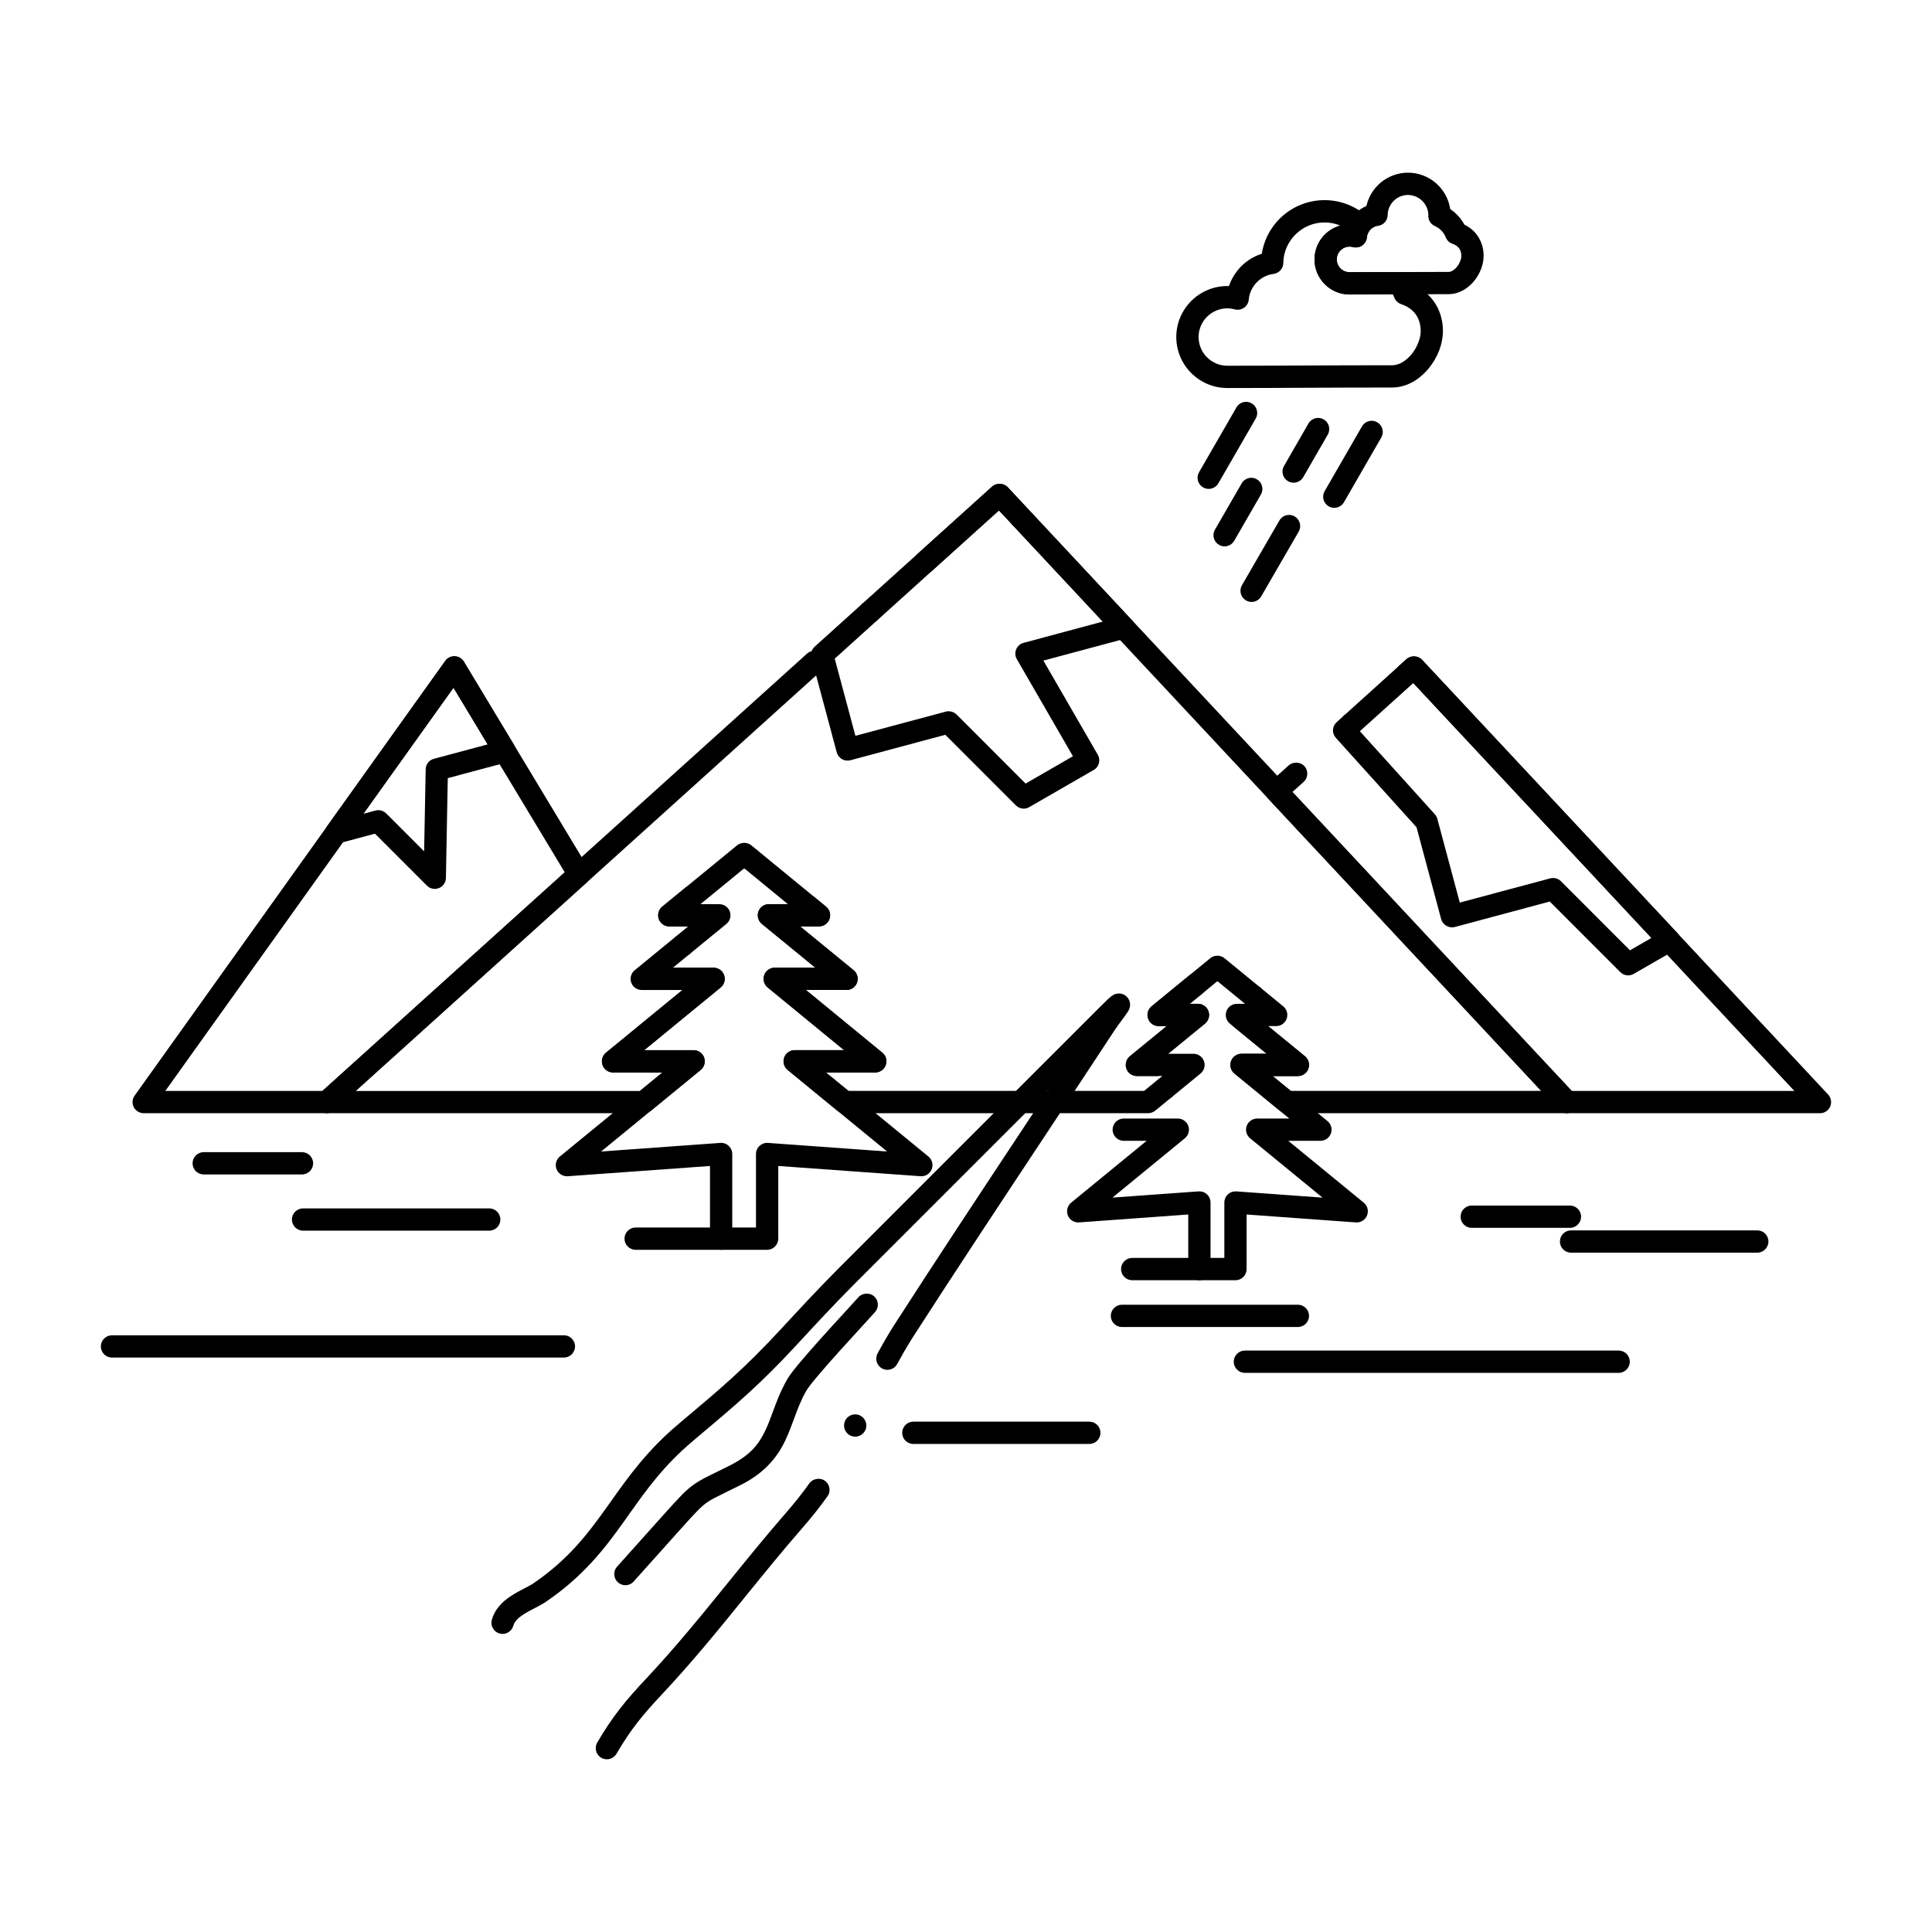 <?xml version="1.0" encoding="UTF-8"?>
<!-- Uploaded to: SVG Repo, www.svgrepo.com, Generator: SVG Repo Mixer Tools -->
<svg fill="#000000" width="800px" height="800px" version="1.1" viewBox="144 144 512 512" xmlns="http://www.w3.org/2000/svg">
 <g>
  <path d="m559.24 439.01h-74.195c-0.68 0-1.34-0.234-1.867-0.66l-12.035-9.859c-0.965-0.797-1.328-2.106-0.906-3.277 0.414-1.172 1.535-1.957 2.773-1.957h6.691l-8.672-7.094c-0.609-0.5-0.984-1.211-1.062-1.988-0.078-0.789 0.148-1.555 0.648-2.164 0.562-0.688 1.398-1.094 2.293-1.094 0.672 0 1.34 0.246 1.859 0.672l15.066 12.328c0.965 0.789 1.328 2.106 0.906 3.285-0.414 1.172-1.523 1.957-2.773 1.957h-6.691l4.832 3.945h66.332l-143.71-153.84-17.645 15.922v0.012c-1.172 1.055-3.129 0.945-4.172-0.215-0.492-0.543-0.766-1.25-0.758-1.988 0-0.828 0.355-1.625 0.973-2.176l19.797-17.871c1.152-1.043 3.078-0.953 4.133 0.168l150.35 160.93c0.797 0.855 1.012 2.106 0.543 3.188-0.465 1.082-1.523 1.77-2.707 1.77zm-110.99 0h-80.465c-0.68 0-1.34-0.234-1.871-0.66l-13.176-10.812c-0.965-0.797-1.328-2.106-0.914-3.289 0.422-1.16 1.543-1.949 2.785-1.949h13.098l-20.27-16.621c-0.965-0.789-1.328-2.106-0.906-3.277 0.414-1.172 1.535-1.957 2.773-1.957h10.785l-14.18-11.609c-0.965-0.789-1.328-2.106-0.906-3.277 0.414-1.172 1.535-1.957 2.773-1.957h5.019l-11.57-9.496-12.102 9.918c0.887 0.531 1.426 1.496 1.426 2.527 0 1.625-1.32 2.953-2.953 2.953h-6.219c-1.25 0-2.363-0.789-2.785-1.957-0.414-1.18-0.051-2.488 0.906-3.277l19.855-16.266c1.055-0.855 2.688-0.855 3.738 0l19.828 16.266c0.965 0.789 1.328 2.106 0.906 3.277-0.414 1.172-1.535 1.957-2.773 1.957h-5.008l14.18 11.609c0.953 0.789 1.328 2.106 0.906 3.277-0.414 1.172-1.535 1.957-2.785 1.957h-10.773l20.262 16.621c0.965 0.789 1.328 2.098 0.906 3.277-0.414 1.172-1.535 1.957-2.773 1.957h-13.098l5.984 4.898h78.348l4.82-3.945h-6.711c-1.25 0-2.363-0.789-2.785-1.957-0.414-1.18-0.051-2.5 0.914-3.285l9.77-8h-2.152c-1.238 0-2.363-0.777-2.773-1.957-0.422-1.172-0.059-2.488 0.906-3.277l9.898-8.105c1.211-0.996 3.16-0.797 4.152 0.414 0.434 0.52 0.668 1.191 0.668 1.879 0 0.883-0.402 1.711-1.082 2.273l-3.512 2.875h2.164c1.238 0 2.363 0.789 2.785 1.969 0.414 1.172 0.051 2.481-0.914 3.277l-9.773 8h6.711c1.25 0 2.363 0.789 2.785 1.957 0.414 1.172 0.051 2.481-0.914 3.277l-12.035 9.859c-0.531 0.422-1.199 0.656-1.875 0.656zm-133.61 0h-84.055c-1.211 0-2.32-0.758-2.754-1.891-0.434-1.129-0.117-2.438 0.777-3.246l129.3-116.69c1.16-1.043 3.121-0.945 4.172 0.215 0.523 0.59 0.797 1.34 0.758 2.125-0.039 0.789-0.395 1.516-0.973 2.047l-123.6 111.55h75.316l5.992-4.91h-13.105c-1.238 0-2.363-0.789-2.773-1.957-0.422-1.172-0.059-2.488 0.906-3.277l20.27-16.621h-5.059c-1.633 0-2.953-1.32-2.953-2.953 0-1.625 1.32-2.953 2.953-2.953h13.312c1.238 0 2.363 0.789 2.773 1.957 0.422 1.18 0.059 2.488-0.906 3.277l-20.27 16.621h13.098c1.25 0 2.363 0.789 2.785 1.949 0.414 1.18 0.051 2.5-0.914 3.289l-13.176 10.812c-0.523 0.422-1.191 0.656-1.871 0.656zm161.52-28.051c-0.68 0-1.336-0.234-1.867-0.668-0.609-0.5-0.984-1.211-1.062-1.996-0.078-0.777 0.156-1.543 0.648-2.152 0.57-0.688 1.398-1.082 2.293-1.082 0.68 0 1.336 0.234 1.867 0.668 1.258 1.035 1.438 2.894 0.414 4.152-0.57 0.684-1.398 1.078-2.293 1.078zm-151.29-13.441c-0.887 0-1.723-0.402-2.281-1.082-0.5-0.609-0.738-1.379-0.66-2.164 0.078-0.789 0.461-1.496 1.074-1.988 0.523-0.434 1.191-0.668 1.871-0.668 0.887 0 1.723 0.395 2.281 1.074 1.023 1.258 0.848 3.129-0.414 4.164-0.523 0.418-1.191 0.664-1.871 0.664zm49.621-88.375c-0.836 0-1.633-0.355-2.195-0.973-1.094-1.211-0.992-3.078 0.215-4.172 1.16-1.043 3.121-0.945 4.172 0.215 1.082 1.211 0.984 3.078-0.215 4.172-0.539 0.492-1.246 0.758-1.977 0.758z"/>
  <path d="m626.32 439.01h-67.078c-0.828 0-1.594-0.324-2.156-0.934l-76.93-82.352c-0.543-0.57-0.828-1.359-0.797-2.144 0.031-0.789 0.395-1.535 0.973-2.055l5.195-4.695c1.16-1.043 3.121-0.945 4.16 0.215 1.094 1.211 0.996 3.078-0.215 4.172l-2.961 2.668 74.016 79.223h58.992l-101-108.11c-1.152 0.895-2.922 0.758-3.938-0.297-0.02-0.02-0.039-0.039-0.051-0.059-0.492-0.551-0.766-1.258-0.766-1.988 0.012-0.836 0.363-1.633 0.973-2.184l1.988-1.789c1.152-1.043 3.078-0.953 4.133 0.176l107.61 115.2c0.797 0.855 1.012 2.106 0.551 3.188-0.469 1.086-1.535 1.773-2.703 1.773zm-124.21-100.22c-0.828 0-1.633-0.355-2.184-0.973-0.531-0.582-0.797-1.34-0.758-2.125 0.039-0.789 0.383-1.516 0.965-2.035 1.172-1.055 3.129-0.953 4.172 0.207 1.09 1.211 0.992 3.078-0.215 4.172-0.547 0.488-1.242 0.754-1.98 0.754z"/>
  <path d="m575.48 402.49c-0.789 0-1.535-0.316-2.086-0.867l-18.688-18.707-25.172 6.75c-1.543 0.414-3.199-0.551-3.609-2.086l-6.535-24.355-21.375-23.684c-0.52-0.57-0.797-1.348-0.758-2.125 0.039-0.777 0.395-1.516 0.973-2.035l18.5-16.699c1.152-1.043 3.078-0.953 4.133 0.176l67.641 72.395c0.609 0.648 0.895 1.566 0.758 2.449-0.129 0.887-0.668 1.672-1.438 2.125l-10.875 6.269c-0.445 0.258-0.957 0.395-1.469 0.395zm-19.898-25.812c0.789 0 1.535 0.305 2.086 0.855l18.293 18.312 5.688-3.277-63.113-67.562-14.16 12.773 19.875 22.012c0.305 0.344 0.531 0.766 0.66 1.219l5.945 22.18 23.969-6.414c0.246-0.066 0.504-0.098 0.758-0.098z"/>
  <path d="m230.58 439.01h-48.5c-1.094 0-2.125-0.621-2.629-1.594-0.5-0.973-0.414-2.184 0.227-3.07l82.32-115.2c0.57-0.809 1.516-1.277 2.508-1.23 1.004 0.039 1.898 0.57 2.422 1.426l33.051 54.859c0.727 1.211 0.492 2.766-0.551 3.711l-66.871 60.34c-0.539 0.492-1.246 0.754-1.977 0.754zm-42.766-5.902h41.633l64.215-57.938-29.48-48.926z"/>
  <path d="m259.22 379.57c-0.789 0-1.535-0.305-2.086-0.867l-13.758-13.766-9.496 2.539c-1.18 0.316-2.488-0.168-3.188-1.172-0.707-1.023-0.699-2.391 0.031-3.394l31.281-43.758c0.57-0.809 1.523-1.258 2.508-1.23 1.004 0.039 1.898 0.57 2.422 1.426l13.383 22.238c0.473 0.797 0.551 1.781 0.207 2.629-0.344 0.855-1.082 1.516-1.977 1.75l-15.883 4.25-0.492 26.461c-0.031 1.18-0.746 2.234-1.852 2.676-0.355 0.148-0.73 0.219-1.102 0.219zm-14.957-20.871c0.789 0 1.523 0.305 2.086 0.867l10.047 10.055 0.414-21.738c0.02-1.328 0.895-2.449 2.184-2.793l14.238-3.816-9.043-15.027-23.883 33.41 3.188-0.855c0.258-0.07 0.512-0.102 0.77-0.102z"/>
  <path d="m560.05 469.39h-26.027c-1.625 0-2.953-1.328-2.953-2.953 0-1.621 1.328-2.953 2.953-2.953h26.027c1.633 0 2.953 1.328 2.953 2.953-0.004 1.625-1.32 2.953-2.953 2.953z"/>
  <path d="m609.7 475.97h-49.355c-1.625 0-2.953-1.328-2.953-2.953 0-1.633 1.328-2.953 2.953-2.953h49.355c1.633 0 2.953 1.32 2.953 2.953 0 1.625-1.32 2.953-2.953 2.953z"/>
  <path d="m487.95 495.67h-46.621c-1.625 0-2.953-1.32-2.953-2.953 0-1.621 1.328-2.953 2.953-2.953h46.621c1.625 0 2.953 1.328 2.953 2.953 0 1.637-1.328 2.953-2.953 2.953z"/>
  <path d="m572.96 507.82h-99.051c-1.621 0-2.953-1.328-2.953-2.953 0-1.633 1.328-2.953 2.953-2.953h99.051c1.633 0 2.953 1.32 2.953 2.953 0 1.625-1.32 2.953-2.953 2.953z"/>
  <path d="m432.68 526.66h-46.633c-1.633 0-2.953-1.32-2.953-2.953 0-1.625 1.32-2.953 2.953-2.953h46.633c1.633 0 2.953 1.328 2.953 2.953 0 1.633-1.316 2.953-2.953 2.953z"/>
  <path d="m347.3 475.21h-12.191c-0.777 0-1.535-0.316-2.086-0.867-0.551-0.551-0.867-1.309-0.867-2.086v-19.258l-37.707 2.719c-1.277 0.09-2.481-0.672-2.953-1.852-0.48-1.203-0.129-2.551 0.867-3.375l27.188-22.277h-13.098c-1.238 0-2.363-0.789-2.773-1.957-0.422-1.18-0.059-2.488 0.906-3.277l20.27-16.621h-10.785c-1.25 0-2.363-0.789-2.785-1.957-0.414-1.172-0.051-2.488 0.914-3.277l14.168-11.609h-5c-1.25 0-2.363-0.789-2.785-1.957-0.414-1.172-0.051-2.488 0.906-3.277l6.231-5.106c0.523-0.434 1.191-0.668 1.871-0.668 0.887 0 1.723 0.395 2.281 1.082 0.434 0.531 0.668 1.199 0.668 1.879 0 0.816-0.344 1.586-0.934 2.144h5.027c1.238 0 2.363 0.789 2.785 1.957 0.414 1.172 0.051 2.488-0.914 3.277l-14.18 11.609h10.785c1.238 0 2.363 0.789 2.773 1.957 0.422 1.172 0.059 2.488-0.906 3.277l-20.27 16.621h13.098c1.25 0 2.363 0.789 2.785 1.957 0.414 1.172 0.051 2.488-0.906 3.277l-26.383 21.617 31.586-2.281c0.828-0.07 1.625 0.227 2.223 0.789 0.602 0.551 0.945 1.34 0.945 2.156v19.484h6.289v-19.484c0-0.816 0.344-1.605 0.945-2.156 0.602-0.559 1.398-0.855 2.223-0.789l31.586 2.281-26.371-21.617c-0.965-0.789-1.328-2.106-0.906-3.289 0.414-1.16 1.535-1.949 2.773-1.949h13.098l-20.25-16.621c-0.953-0.789-1.328-2.106-0.906-3.277 0.422-1.172 1.535-1.957 2.785-1.957h10.754l-14.18-11.609c-0.965-0.789-1.328-2.106-0.914-3.277 0.422-1.172 1.543-1.957 2.785-1.957h7.352c0.078-0.512 0.297-0.984 0.629-1.387 0.562-0.688 1.387-1.082 2.281-1.082 0.68 0 1.34 0.234 1.871 0.668l3.012 2.469c0.965 0.789 1.328 2.098 0.906 3.277-0.414 1.172-1.535 1.957-2.773 1.957h-5.008l14.168 11.609c0.965 0.789 1.34 2.106 0.914 3.277-0.422 1.172-1.535 1.957-2.773 1.957h-10.773l20.25 16.621c0.965 0.789 1.328 2.106 0.906 3.277-0.414 1.172-1.535 1.957-2.773 1.957h-13.098l27.188 22.277c0.992 0.828 1.348 2.176 0.867 3.375-0.473 1.199-1.652 1.938-2.953 1.852l-37.707-2.719v19.258c0 0.789-0.305 1.535-0.867 2.086-0.547 0.566-1.293 0.871-2.082 0.871zm-4.496-100.64c-0.68 0-1.34-0.234-1.871-0.668-1.258-1.031-1.438-2.894-0.414-4.152 0.992-1.211 2.941-1.406 4.164-0.414 0.609 0.5 0.984 1.199 1.062 1.988 0.078 0.789-0.156 1.555-0.66 2.164-0.559 0.691-1.387 1.082-2.281 1.082z"/>
  <path d="m335.11 475.21h-22.66c-1.625 0-2.953-1.328-2.953-2.953 0-1.621 1.328-2.953 2.953-2.953h22.66c1.633 0 2.953 1.328 2.953 2.953s-1.32 2.953-2.953 2.953z"/>
  <path d="m471.42 483.27h-9.566c-0.777 0-1.535-0.316-2.086-0.867-0.551-0.543-0.867-1.309-0.867-2.086v-14.465l-28.949 2.098c-1.289 0.109-2.488-0.668-2.953-1.852-0.48-1.199-0.129-2.559 0.867-3.375l20.004-16.395h-6.047-0.02c-1.621 0-2.953-1.32-2.953-2.953 0-1.625 1.328-2.953 2.953-2.953h14.328c1.238 0 2.359 0.789 2.785 1.957 0.414 1.172 0.051 2.488-0.918 3.277l-19.188 15.723 22.828-1.652c0.828-0.051 1.625 0.227 2.223 0.789 0.602 0.559 0.945 1.348 0.945 2.164v14.68h3.66v-14.676c0-0.816 0.344-1.605 0.945-2.164 0.59-0.562 1.387-0.836 2.223-0.789l22.848 1.652-19.188-15.723c-0.965-0.789-1.328-2.106-0.906-3.277 0.414-1.172 1.535-1.957 2.773-1.957h8.52l-14.543-11.926c-0.965-0.797-1.328-2.106-0.906-3.277 0.414-1.172 1.535-1.957 2.773-1.957h6.691l-9.773-8c-0.965-0.797-1.328-2.106-0.906-3.285 0.414-1.172 1.527-1.957 2.773-1.957h2.164l-7.332-6.004-7.332 6.004h2.164c1.25 0 2.363 0.789 2.785 1.957 0.414 1.18 0.051 2.488-0.914 3.285l-10.797 8.836c0.57 0.559 0.887 1.309 0.887 2.113 0 1.625-1.328 2.953-2.953 2.953h-5.176c-1.25 0-2.363-0.789-2.785-1.957-0.414-1.18-0.051-2.5 0.914-3.285l9.77-8h-2.152c-1.238 0-2.363-0.777-2.773-1.957-0.422-1.172-0.059-2.481 0.906-3.277l15.586-12.77c1.055-0.867 2.688-0.867 3.738 0l15.586 12.77c0.965 0.789 1.328 2.106 0.906 3.277-0.414 1.172-1.535 1.957-2.773 1.957h-2.152l9.77 8c0.965 0.797 1.328 2.106 0.914 3.277-0.422 1.18-1.535 1.969-2.785 1.969h-6.699l14.543 11.926c0.965 0.789 1.328 2.106 0.906 3.277-0.414 1.172-1.535 1.957-2.773 1.957h-8.52l20.004 16.395c0.992 0.816 1.348 2.176 0.867 3.375-0.473 1.18-1.672 1.949-2.953 1.852l-28.969-2.098v14.465c0 0.789-0.305 1.535-0.867 2.086-0.539 0.559-1.289 0.863-2.074 0.863zm-18.773-47.844c-0.895 0-1.723-0.395-2.281-1.082-0.5-0.609-0.738-1.375-0.66-2.164 0.078-0.789 0.453-1.488 1.074-1.988 1.211-0.992 3.16-0.797 4.152 0.414 1.023 1.258 0.848 3.121-0.414 4.152-0.535 0.434-1.195 0.668-1.871 0.668z"/>
  <path d="m461.85 483.27h-17.809c-1.625 0-2.953-1.32-2.953-2.953 0-1.625 1.328-2.953 2.953-2.953h17.809c1.625 0 2.953 1.328 2.953 2.953 0 1.633-1.328 2.953-2.953 2.953z"/>
  <path d="m304.82 610.23c-0.523 0-1.031-0.137-1.484-0.402-1.406-0.828-1.879-2.637-1.055-4.043 4.055-6.949 7.644-11.277 12.852-16.816 7.891-8.395 15.027-17.199 21.922-25.703 4.832-5.965 9.832-12.133 15.133-18.227 2.332-2.656 4.387-5.254 6.289-7.922 0.012 0 0.012-0.012 0.012-0.012 0.906-1.277 2.832-1.605 4.113-0.688 0.777 0.551 1.238 1.445 1.238 2.402 0 0.621-0.188 1.211-0.543 1.711-2.027 2.844-4.203 5.59-6.66 8.395-5.188 5.953-10.137 12.055-14.926 17.957-6.965 8.602-14.168 17.488-22.27 26.125-5.125 5.461-8.234 9.219-12.062 15.754-0.531 0.906-1.516 1.469-2.559 1.469zm-27.641-33.23c-0.277 0-0.551-0.039-0.816-0.117-0.758-0.215-1.387-0.719-1.762-1.418-0.383-0.688-0.473-1.484-0.254-2.242 0.727-2.508 2.43-4.594 5.215-6.367 1.18-0.766 2.402-1.398 3.473-1.957 0.797-0.414 1.535-0.797 2.156-1.18 9.219-6.297 14.219-12.754 19.355-19.938 0.453-0.621 0.895-1.25 1.348-1.891 4.723-6.652 9.613-13.539 17.988-20.574l0.453-0.383c10.609-8.914 17.012-14.297 26.668-24.758 4.387-4.754 9.504-10.273 14.789-15.605 5.039-5.039 10.066-10.066 15.094-15.105 5.027-5.027 10.055-10.059 15.086-15.094 12.191-12.172 25.031-25.012 39.262-39.25 0.934-0.934 1.652-1.645 2.203-2.164 0.129-0.105 0.227-0.207 0.324-0.297 0.363-0.344 0.609-0.562 1.102-0.887 0.066-0.027 0.117-0.059 0.188-0.098 0.188-0.129 0.48-0.316 1.457-0.395 0.473-0.027 1.516 0.168 2.242 1.012 0.719 0.855 0.727 1.691 0.738 1.969-0.039 0.707-0.148 0.973-0.234 1.16-0.02 0.051-0.039 0.098-0.059 0.148-0.09 0.195-0.156 0.316-0.227 0.422-0.129 0.219-0.246 0.395-0.395 0.602-0.266 0.383-0.59 0.816-0.953 1.32l-0.031 0.039c-0.727 0.984-1.645 2.203-2.281 3.18-6.141 9.359-12.445 18.883-18.539 28.102-11.609 17.535-23.617 35.672-35.109 53.531-1.367 2.191-2.637 4.387-3.898 6.699-0.512 0.953-1.504 1.555-2.598 1.555-0.48 0-0.965-0.129-1.398-0.363-1.438-0.766-1.969-2.566-1.191-3.996 1.328-2.473 2.668-4.773 4.094-7.055l0.02-0.031c11.531-17.918 23.547-36.074 35.168-53.637 2.019-3.051 4.035-6.102 6.051-9.141-7.254 7.254-14.504 14.504-21.758 21.754-4.762 4.754-9.516 9.516-14.277 14.277-5.305 5.305-10.598 10.605-15.902 15.902-5.215 5.266-10.293 10.734-14.633 15.449-9.898 10.727-16.461 16.246-27.336 25.379l-0.324 0.277c-7.805 6.562-12.289 12.879-17.043 19.57-0.422 0.602-0.855 1.211-1.277 1.812-5.273 7.391-10.844 14.594-20.898 21.422l-0.117 0.078c-0.945 0.57-1.891 1.062-2.812 1.543-1.004 0.52-1.957 1.023-2.766 1.555-1.605 1.043-2.43 1.949-2.734 3.043 0 0.012 0 0.012-0.012 0.012-0.355 1.254-1.527 2.129-2.836 2.129zm93.449-52.277c-0.434 0-0.855-0.09-1.258-0.277-0.707-0.344-1.25-0.934-1.516-1.672-0.266-0.738-0.227-1.535 0.098-2.242 0.012-0.012 0.012-0.012 0.012-0.02 0.48-1.023 1.535-1.691 2.668-1.691 0.441 0 0.867 0.098 1.27 0.285 1.465 0.699 2.098 2.461 1.406 3.938-0.012 0-0.012 0.012-0.012 0.012-0.492 1.016-1.535 1.668-2.668 1.668z"/>
  <path d="m309.73 564.1c-0.727-0.012-1.426-0.273-1.969-0.758-0.582-0.523-0.934-1.25-0.973-2.035-0.051-0.789 0.215-1.543 0.746-2.125 2.648-2.973 5.344-5.984 7.961-8.895 1.504-1.684 3.019-3.367 4.527-5.047 4.035-4.496 5.758-6.387 8.09-8 1.605-1.094 3.141-1.84 5.473-2.973 1.16-0.562 2.461-1.203 4.074-2.019 5.324-2.754 7.43-5.512 9.25-9.336 0.648-1.379 1.219-2.914 1.812-4.527 0.984-2.656 2.086-5.668 3.887-8.828 0.699-1.211 1.832-2.629 3.531-4.664 1.398-1.66 3.188-3.719 5.492-6.277 2.273-2.539 4.633-5.117 6.535-7.184 1.387-1.516 2.578-2.824 3.324-3.652 1.043-1.172 3-1.277 4.172-0.234 0.582 0.531 0.934 1.25 0.973 2.035 0.051 0.789-0.215 1.543-0.746 2.137-0.777 0.875-1.996 2.203-3.414 3.75-3.609 3.938-8.551 9.34-11.816 13.227-1.574 1.859-2.688 3.344-2.934 3.797-1.457 2.527-2.383 5.019-3.356 7.656-0.629 1.711-1.289 3.484-2.106 5.254-2.422 5.352-6.328 9.32-11.938 12.113-1.652 0.836-3.031 1.516-4.144 2.047-2.293 1.121-3.672 1.801-4.715 2.527-1.566 1.062-3.207 2.785-7.047 7.086-1.672 1.859-3.336 3.731-5.008 5.59-2.449 2.734-4.988 5.57-7.477 8.344-0.562 0.625-1.359 0.992-2.207 0.992z"/>
  <path d="m469.24 246.83c-7.449-0.012-13.512-6.062-13.512-13.512 0-7.449 6.062-13.512 13.512-13.512 0.137 0 0.297 0.012 0.453 0.012 1.367-4.062 4.606-7.273 8.699-8.57 0.609-3.918 2.606-7.508 5.617-10.117 3.059-2.637 6.965-4.094 11.012-4.094 4.203 0 8.234 1.566 11.344 4.398 1.074 0.973 1.277 2.617 0.473 3.816-0.355 0.531-0.551 1.074-0.59 1.613-0.078 0.875-0.531 1.664-1.25 2.176-0.707 0.5-1.625 0.66-2.469 0.434-0.316-0.078-0.57-0.117-0.887-0.117-1.871 0-3.387 1.523-3.387 3.394 0 1.859 1.516 3.387 3.387 3.387 3.141 0 6.211-0.012 9.18-0.02 1.328 0 2.644-0.012 3.965-0.012 0.984 0 1.898 0.48 2.449 1.289 0.453 0.668 0.867 1.367 1.219 2.086 2.176 0.953 3.965 2.32 5.305 4.094 1.73 2.254 2.644 5.098 2.637 8.227-0.031 3.367-1.367 6.859-3.758 9.809-1.555 1.891-4.871 5.066-9.75 5.086-7.766 0-15.086 0.031-22.16 0.059-6.914 0.035-14.066 0.074-21.488 0.074zm0.02-21.117h-0.02c-4.191 0.012-7.598 3.426-7.606 7.606 0.012 4.184 3.414 7.598 7.606 7.606 7.391 0 14.535-0.039 21.441-0.07 7.082-0.031 14.426-0.059 22.207-0.059h0.051c1.742 0 3.609-1.062 5.137-2.922 1.445-1.742 2.438-4.242 2.422-6.07-0.012-1.891-0.461-3.375-1.426-4.644-0.875-1.16-2.144-2.016-3.75-2.559-0.816-0.277-1.488-0.914-1.812-1.711-0.105-0.297-0.246-0.59-0.383-0.875l-2.117 0.012c-3.019 0.012-6.148 0.02-9.367 0.02-5.117 0-9.277-4.172-9.289-9.289 0.012-4.211 2.812-7.883 6.848-8.973-1.32-0.551-2.734-0.836-4.184-0.836-5.941 0-10.844 4.82-10.93 10.746-0.02 1.465-1.133 2.707-2.578 2.894-3.492 0.434-6.258 3.297-6.574 6.809-0.078 0.867-0.531 1.652-1.25 2.156-0.719 0.492-1.613 0.66-2.461 0.434-0.617-0.176-1.305-0.273-1.965-0.273z"/>
  <path d="m501.64 222.04c-5.117 0-9.277-4.172-9.289-9.289 0.012-4.941 3.859-9.004 8.758-9.289 0.965-2.184 2.785-3.945 5-4.852 0.551-2.469 1.93-4.703 3.898-6.309 2.008-1.633 4.535-2.539 7.125-2.539 2.734 0 5.371 0.992 7.43 2.785 2.035 1.781 3.375 4.211 3.758 6.867 1.566 1.031 2.863 2.461 3.758 4.113 1.32 0.648 2.422 1.535 3.266 2.648 1.191 1.543 1.84 3.551 1.832 5.656-0.031 2.32-0.906 4.625-2.527 6.641-1.062 1.289-3.356 3.465-6.762 3.484-4.652 0-9.055 0.02-13.305 0.039-4.172 0.023-8.473 0.043-12.941 0.043zm0-12.684c-1.859 0-3.387 1.523-3.387 3.394 0 1.859 1.527 3.387 3.387 3.387 4.438 0 8.727-0.02 12.879-0.039 4.269-0.02 8.68-0.039 13.363-0.039h0.051c0.492 0 1.34-0.344 2.144-1.32 0.766-0.906 1.219-2.215 1.191-2.902-0.012-0.875-0.195-1.496-0.621-2.078-0.383-0.5-0.965-0.887-1.711-1.141-0.828-0.285-1.477-0.906-1.801-1.723-0.523-1.32-1.566-2.41-2.863-2.981-1.191-0.523-1.891-1.742-1.742-3.039-0.098-2.863-2.519-5.195-5.402-5.207-2.934 0-5.332 2.383-5.383 5.305-0.02 1.477-1.102 2.688-2.566 2.883-1.543 0.188-2.805 1.504-2.941 3.039-0.078 0.875-0.531 1.652-1.25 2.156-0.711 0.492-1.625 0.648-2.461 0.422-0.316-0.078-0.57-0.117-0.887-0.117z"/>
  <path d="m464.32 273.56c-0.523 0-1.023-0.129-1.477-0.395-0.68-0.395-1.172-1.023-1.379-1.789-0.207-0.758-0.098-1.555 0.297-2.234l9.91-17.172c0.523-0.914 1.504-1.477 2.559-1.477 0.512 0 1.023 0.137 1.465 0.395 0.688 0.395 1.172 1.031 1.379 1.789 0.207 0.766 0.098 1.555-0.297 2.242l-9.898 17.16c-0.531 0.922-1.508 1.48-2.559 1.48z"/>
  <path d="m468.52 288.79c-0.512 0-1.023-0.137-1.465-0.402-0.688-0.395-1.172-1.023-1.375-1.789-0.207-0.758-0.098-1.555 0.297-2.234l7.074-12.262c0.523-0.914 1.504-1.484 2.559-1.484 0.512 0 1.023 0.137 1.465 0.402 0.688 0.395 1.18 1.023 1.379 1.789 0.207 0.758 0.098 1.555-0.297 2.234l-7.074 12.262c-0.527 0.914-1.512 1.484-2.562 1.484z"/>
  <path d="m475.69 303.52c-0.523 0-1.031-0.137-1.477-0.402-0.688-0.395-1.172-1.031-1.379-1.789-0.207-0.758-0.098-1.555 0.297-2.242l9.93-17.152c0.52-0.914 1.504-1.477 2.559-1.477 0.512 0 1.023 0.137 1.477 0.395 0.68 0.395 1.16 1.031 1.367 1.789 0.207 0.766 0.098 1.566-0.297 2.242l-9.93 17.16c-0.52 0.906-1.504 1.477-2.547 1.477z"/>
  <path d="m486.82 271.92c-0.512 0-1.023-0.137-1.477-0.395-0.68-0.395-1.172-1.031-1.367-1.789-0.207-0.766-0.109-1.566 0.297-2.242l6.484-11.266c0.523-0.906 1.504-1.477 2.559-1.477 0.512 0 1.023 0.137 1.477 0.395 1.406 0.816 1.898 2.629 1.082 4.035l-6.496 11.258c-0.52 0.91-1.504 1.48-2.559 1.48z"/>
  <path d="m497.6 278.58c-0.52 0-1.023-0.129-1.477-0.395-0.68-0.395-1.172-1.023-1.375-1.789-0.207-0.758-0.098-1.555 0.297-2.234l9.898-17.172c0.531-0.914 1.516-1.477 2.566-1.477 0.512 0 1.023 0.137 1.465 0.395 1.414 0.816 1.898 2.617 1.082 4.035l-9.898 17.16c-0.531 0.918-1.504 1.477-2.559 1.477z"/>
  <path d="m415.3 358.3c-0.789 0-1.523-0.316-2.086-0.867l-18.695-18.707-25.16 6.75c-0.746 0.195-1.574 0.09-2.234-0.297-0.68-0.395-1.18-1.043-1.379-1.801l-6.711-25.043c-0.297-1.082 0.039-2.215 0.867-2.961l47.027-42.43c1.152-1.031 3.078-0.945 4.133 0.176l32.855 35.18c0.699 0.758 0.965 1.84 0.68 2.832-0.285 0.984-1.082 1.77-2.074 2.035l-22.012 5.894 14.414 24.953c0.395 0.68 0.5 1.477 0.297 2.242-0.195 0.758-0.688 1.398-1.367 1.789l-17.074 9.84c-0.449 0.277-0.961 0.414-1.48 0.414zm-19.898-25.812c0.777 0 1.543 0.316 2.098 0.855l18.293 18.312 12.547-7.242-14.867-25.723c-0.461-0.797-0.52-1.77-0.176-2.609 0.344-0.848 1.082-1.484 1.969-1.723l20.98-5.629-27.512-29.461-43.523 39.281 5.481 20.449 23.961-6.414c0.238-0.066 0.496-0.098 0.75-0.098z"/>
  <path d="m224.03 455.24h-26.055c-1.625 0-2.941-1.32-2.941-2.953 0-1.621 1.32-2.953 2.941-2.953h26.055c1.625 0 2.953 1.328 2.953 2.953 0 1.633-1.328 2.953-2.953 2.953z"/>
  <path d="m273.65 470.14h-49.336c-1.625 0-2.953-1.32-2.953-2.953 0-1.625 1.328-2.953 2.953-2.953h49.34c1.633 0 2.953 1.328 2.953 2.953-0.004 1.637-1.324 2.953-2.957 2.953z"/>
  <path d="m293.44 503.77h-119.76c-1.625 0-2.953-1.328-2.953-2.953 0-1.633 1.328-2.953 2.953-2.953h119.76c1.625 0 2.953 1.32 2.953 2.953 0 1.625-1.332 2.953-2.953 2.953z"/>
 </g>
</svg>
